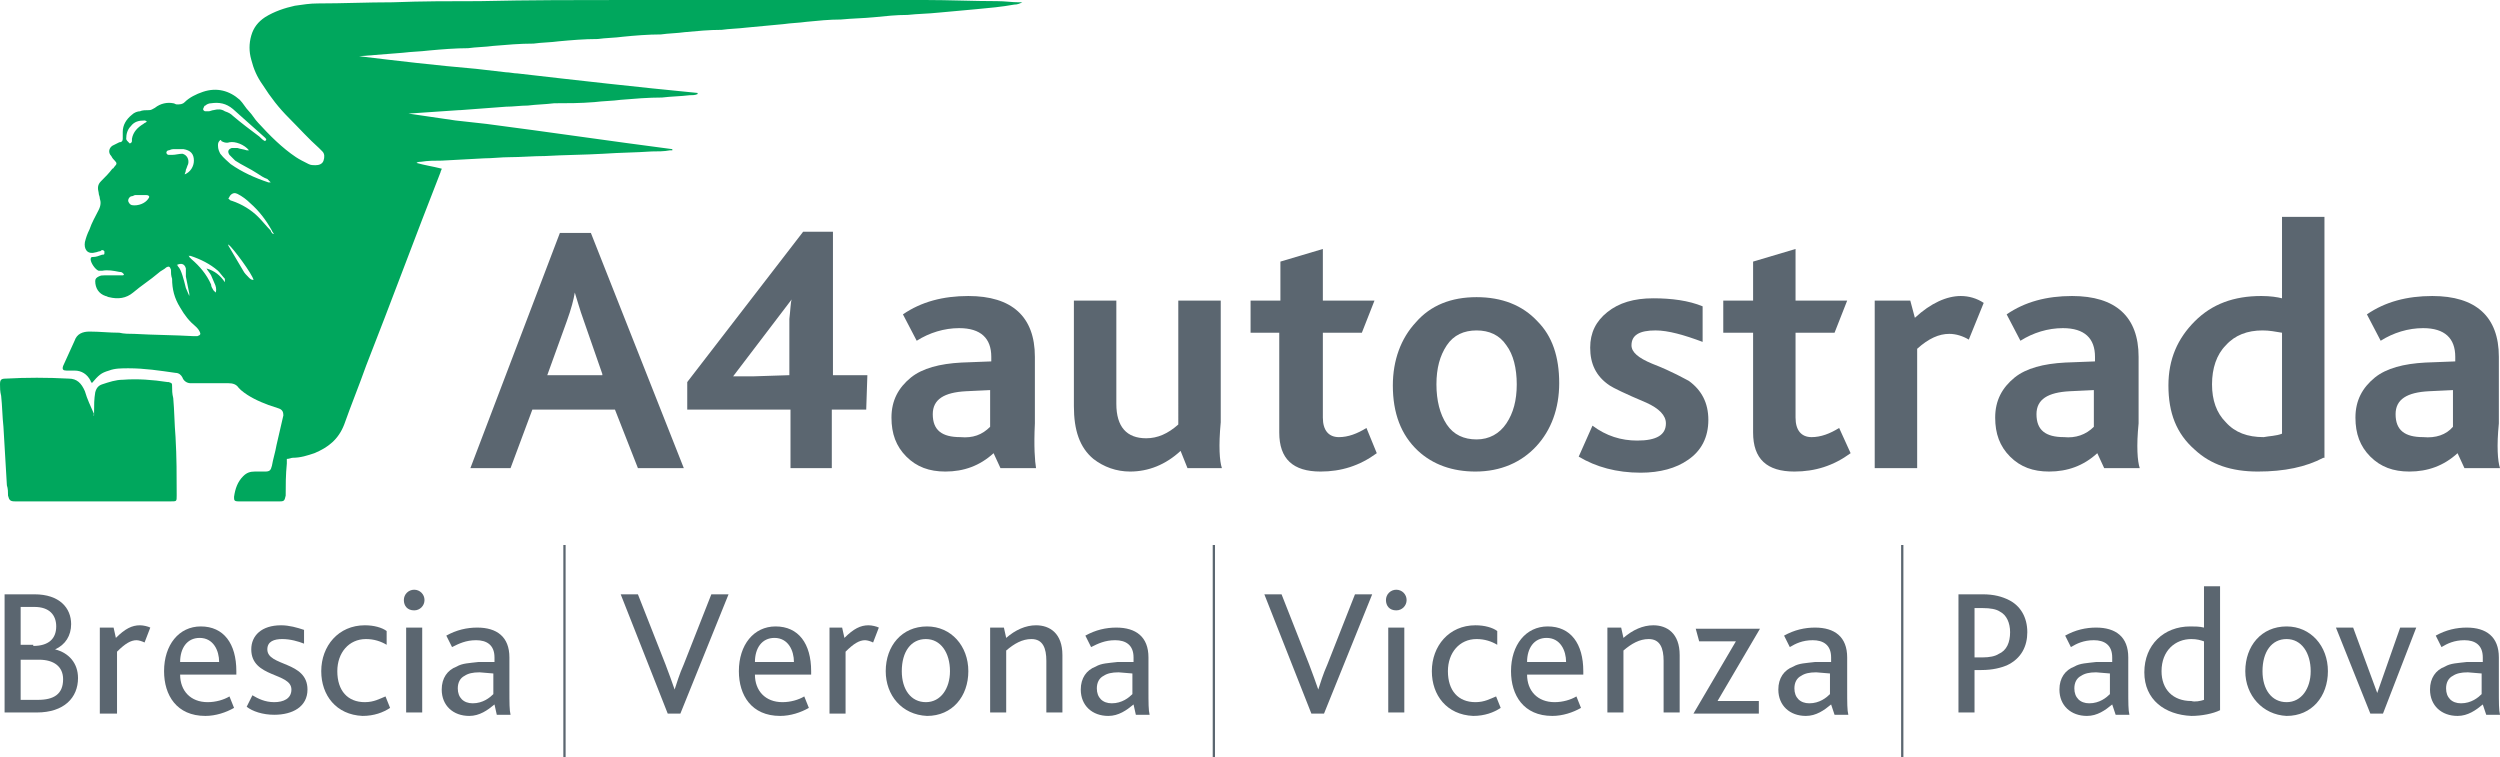 <?xml version="1.0" encoding="utf-8"?>
<!-- Generator: Adobe Illustrator 22.0.1, SVG Export Plug-In . SVG Version: 6.00 Build 0)  -->
<!DOCTYPE svg PUBLIC "-//W3C//DTD SVG 1.1//EN" "http://www.w3.org/Graphics/SVG/1.1/DTD/svg11.dtd">
<svg version="1.1" id="Livello_1" xmlns="http://www.w3.org/2000/svg" xmlns:xlink="http://www.w3.org/1999/xlink" x="0px" y="0px"
	 viewBox="0 0 217.9 66" style="enable-background:new 0 0 217.9 66;" xml:space="preserve">
<style type="text/css">
	.st0{fill:#00A75D;}
	.st1{fill:#5B6670;}
</style>
<g>
	<g>
		<path class="st0" d="M8.2,36.2c0-0.1,0-0.2,0-0.3c0-0.6,0-1.1,0.1-1.7c0.1-0.4,0.3-0.6,0.6-0.7c0.6-0.2,1.2-0.4,1.8-0.4
			c1.3-0.1,2.6,0,3.9,0.2h0.1c0.3,0.1,0.3,0.1,0.3,0.4c0,0.3,0,0.6,0.1,1c0.1,1.1,0.1,2.2,0.2,3.4c0.1,1.7,0.1,3.4,0.1,5v0.1
			c0,0.5,0,0.5-0.5,0.5c-4.5,0-9,0-13.5,0H1.3c-0.4,0-0.5-0.1-0.6-0.5c0-0.3,0-0.6-0.1-0.9c-0.1-1.7-0.2-3.4-0.3-5.1
			c-0.1-0.9-0.1-1.8-0.2-2.7C0,34.1,0,33.8,0,33.5C0,33.1,0.1,33,0.5,33c1.8-0.1,3.6-0.1,5.5,0c0.7,0,1.1,0.4,1.4,1.1
			c0.2,0.7,0.5,1.3,0.8,2C8.1,36.2,8.1,36.2,8.2,36.2L8.2,36.2"/>
		<path class="st0" d="M23.8,20.4c-0.1-0.1-0.2-0.2-0.2-0.3c-0.4-0.4-0.7-0.8-1.1-1.2c-0.6-0.6-1.4-1.1-2.3-1.4
			c-0.1,0-0.2-0.1-0.3-0.2c0.1-0.1,0.1-0.2,0.2-0.3c0.2-0.2,0.4-0.2,0.6-0.1c0.4,0.2,0.8,0.5,1.1,0.8c0.8,0.7,1.4,1.5,1.9,2.4
			c0,0.1,0.1,0.1,0.1,0.2C23.9,20.3,23.9,20.3,23.8,20.4 M21.7,24.2c-0.2-0.2-0.4-0.4-0.5-0.6c-0.4-0.7-0.9-1.5-1.3-2.2
			c0,0,0,0,0-0.1c0.4,0.3,2.1,2.6,2.2,3.1C21.9,24.4,21.8,24.3,21.7,24.2 M19.2,13.4C19.1,13.2,19,13,19,12.7c0-0.2,0-0.3,0.2-0.5
			c0,0,0.1,0,0.1,0.1c0.2,0.1,0.4,0.2,0.7,0.1c0.5-0.1,1.3,0.2,1.7,0.7c-0.1,0-0.1,0-0.2,0C21.2,13,21,13,20.7,12.9
			c-0.2,0-0.3,0-0.5,0c-0.3,0.1-0.4,0.3-0.2,0.6c0.2,0.2,0.3,0.3,0.5,0.5c0.6,0.4,1.3,0.7,1.9,1.1c0.3,0.2,0.6,0.4,0.9,0.5
			c0.1,0.1,0.2,0.2,0.3,0.3c-0.1,0-0.1,0-0.2,0c-1.2-0.4-2.3-0.9-3.3-1.6C19.9,14.1,19.5,13.8,19.2,13.4 M19.6,24.6
			c-0.4-0.6-0.9-1-1.6-1.2c0.1,0.2,0.3,0.4,0.4,0.6s0.2,0.5,0.3,0.7c0.1,0.2,0.2,0.5,0.1,0.8c-0.1-0.1-0.1-0.1-0.2-0.2
			c-0.1-0.2-0.2-0.3-0.2-0.5c-0.4-0.9-1-1.6-1.7-2.2c-0.1-0.1-0.2-0.2-0.2-0.2s0-0.1-0.1-0.1c0.1,0,0.2,0,0.2,0
			c0.9,0.3,1.7,0.7,2.4,1.3c0.2,0.2,0.4,0.5,0.6,0.7C19.6,24.3,19.6,24.5,19.6,24.6L19.6,24.6 M16.2,25.1c-0.1-0.4-0.2-0.8-0.3-1.1
			c-0.1-0.3-0.2-0.6-0.4-0.8c0,0,0-0.1-0.1-0.1c0.4-0.2,0.7-0.1,0.8,0.3c0,0.2,0,0.4,0,0.7c0.1,0.5,0.2,1,0.3,1.5c0,0.1,0,0.1,0,0.2
			C16.4,25.6,16.3,25.3,16.2,25.1 M15,13.5c-0.1,0-0.2,0-0.3,0s-0.2-0.1-0.2-0.2c0-0.1,0.1-0.2,0.2-0.2c0.1,0,0.2-0.1,0.4-0.1
			c0.3,0,0.6,0,0.9,0c0.6,0.1,0.9,0.4,0.9,1c0,0.5-0.3,1-0.8,1.2c0-0.1,0.1-0.2,0.1-0.4c0.1-0.2,0.1-0.3,0.2-0.5
			c0.1-0.4-0.1-0.8-0.5-0.9C15.6,13.4,15.3,13.5,15,13.5 M17.9,9.2C18,9.1,18.2,9,18.4,9c0.7-0.1,1.3,0,1.9,0.5
			c0.9,0.8,1.9,1.7,2.8,2.5c0.1,0.1,0.1,0.1,0.1,0.2c0,0,0,0-0.1,0.1c-0.2-0.1-0.3-0.2-0.5-0.4c-0.8-0.6-1.6-1.2-2.3-1.8
			c-0.2-0.2-0.4-0.3-0.7-0.4c-0.3-0.2-0.6-0.2-1-0.1c-0.1,0-0.3,0.1-0.4,0.1s-0.2,0-0.3,0c-0.1,0-0.2-0.1-0.2-0.2
			C17.8,9.3,17.8,9.2,17.9,9.2 M11.7,17.9c-0.3,0-0.4-0.1-0.5-0.3c-0.1-0.2,0.1-0.5,0.3-0.5c0.1,0,0.2-0.1,0.3-0.1
			c0.3,0,0.6,0,0.9,0c0.1,0,0.2,0,0.3,0.1v0.1C12.8,17.6,12.3,17.9,11.7,17.9 M11,12.1c0-0.4,0.1-0.8,0.4-1.1
			c0.3-0.4,0.7-0.5,1.2-0.5c0,0,0.1,0,0.2,0.1c-0.1,0.1-0.2,0.1-0.3,0.2c-0.5,0.3-0.9,0.7-1,1.3c0,0.1,0,0.1,0,0.2
			c0,0.1-0.1,0.2-0.2,0.2C11.1,12.3,11,12.2,11,12.1 M89.1,0.2c-0.1,0-0.2,0-0.3,0c-0.6,0-1.2-0.1-1.9-0.1c-2.1,0-4.2-0.1-6.3-0.1
			c-3.3,0-6.5,0-9.8,0c-5.3,0-10.6,0-16,0c-4.3,0-8.7,0-13,0.1c-2.5,0-5,0-7.6,0.1c-2.2,0-4.3,0.1-6.5,0.1c-0.7,0-1.3,0.1-2,0.2
			c-0.9,0.2-1.8,0.5-2.6,1c-0.6,0.4-1,0.9-1.2,1.6s-0.2,1.4,0,2.1c0.2,0.8,0.5,1.5,1,2.2c0.7,1.1,1.4,2,2.3,2.9s1.7,1.8,2.6,2.6
			c0.1,0.1,0.2,0.2,0.3,0.3c0.2,0.2,0.2,0.5,0.1,0.8s-0.4,0.4-0.7,0.4c-0.2,0-0.4,0-0.6-0.1c-0.4-0.2-0.8-0.4-1.1-0.6
			c-1.2-0.8-2.3-1.9-3.3-3c-0.3-0.3-0.5-0.7-0.8-1s-0.5-0.7-0.8-1c-0.9-0.8-2-1.1-3.2-0.7c-0.6,0.2-1.2,0.5-1.6,0.9
			c-0.2,0.2-0.4,0.2-0.7,0.2c-0.1,0-0.2-0.1-0.3-0.1c-0.5-0.1-1.1,0-1.6,0.4c-0.2,0.1-0.3,0.2-0.5,0.2c-0.3,0-0.6,0-0.8,0.1
			c-0.2,0-0.5,0.1-0.7,0.3c-0.5,0.4-0.8,0.9-0.8,1.5c0,0.2,0,0.4,0,0.6c0,0.2-0.1,0.3-0.3,0.3c-0.2,0.1-0.4,0.2-0.6,0.3
			c-0.3,0.2-0.4,0.6-0.1,0.9c0.1,0.2,0.2,0.3,0.3,0.4c0.2,0.2,0.2,0.3,0,0.5c-0.1,0.1-0.1,0.2-0.2,0.2c-0.3,0.4-0.6,0.7-1,1.1
			c-0.3,0.3-0.3,0.6-0.2,1c0,0.2,0.1,0.3,0.1,0.5c0.1,0.3,0.1,0.6-0.1,1C8.3,18.9,8,19.4,7.8,20c-0.2,0.4-0.3,0.7-0.4,1.1
			c-0.1,0.6,0.2,1.1,0.9,0.9c0.1,0,0.3-0.1,0.4-0.1c0.1,0,0.1-0.1,0.2-0.1c0.1,0,0.1,0,0.2,0.1c0,0,0,0.1,0,0.2S9,22.2,8.9,22.2
			c-0.3,0.1-0.5,0.2-0.8,0.2c-0.1,0-0.2,0-0.2,0.2c0,0.3,0.4,0.9,0.7,1c0.1,0,0.2,0,0.3,0c0.5-0.1,1,0,1.5,0.1c0.1,0,0.2,0,0.3,0.1
			l0.1,0.1c0,0.1-0.1,0.1-0.1,0.1c-0.1,0-0.2,0-0.2,0c-0.7,0-1,0-1.4,0c-0.2,0-0.3,0-0.5,0.1s-0.3,0.2-0.3,0.4
			c0,0.6,0.3,1.1,0.9,1.3c0.1,0,0.2,0.1,0.3,0.1c0.8,0.2,1.5,0.1,2.1-0.4c0.7-0.6,1.5-1.1,2.2-1.7c0.2-0.2,0.5-0.3,0.7-0.5
			c0.2-0.1,0.3-0.1,0.4,0.2c0,0.3,0,0.5,0.1,0.8c0,0.9,0.2,1.7,0.7,2.5c0.4,0.7,0.8,1.2,1.4,1.7c0.1,0.1,0.2,0.2,0.3,0.4
			c0.1,0.2,0.1,0.3-0.2,0.4c-0.1,0-0.2,0-0.3,0c-1.7-0.1-3.5-0.1-5.2-0.2c-0.4,0-0.9,0-1.3-0.1c-0.9,0-1.7-0.1-2.6-0.1
			c-0.6,0-1.1,0.2-1.3,0.8c-0.3,0.7-0.7,1.5-1,2.2c-0.1,0.3,0,0.4,0.3,0.4c0.2,0,0.5,0,0.7,0c0.6,0,1.1,0.3,1.4,0.9
			c0,0.1,0.1,0.1,0.1,0.2c0.6-0.7,0.8-0.9,1.5-1.1c0.5-0.2,1.1-0.2,1.7-0.2c1.4,0,2.7,0.2,4.1,0.4c0.3,0,0.5,0.2,0.6,0.4
			c0.1,0.3,0.4,0.5,0.7,0.5c0.3,0,0.7,0,1,0c0.8,0,1.5,0,2.3,0c0.4,0,0.7,0.1,0.9,0.4c0.1,0.1,0.1,0.1,0.2,0.2
			c0.7,0.6,1.6,1,2.4,1.3c0.3,0.1,0.6,0.2,0.9,0.3s0.4,0.3,0.4,0.6c-0.2,0.9-0.4,1.7-0.6,2.6c-0.1,0.6-0.3,1.2-0.4,1.8
			c-0.1,0.4-0.2,0.5-0.6,0.5c-0.3,0-0.6,0-0.9,0c-0.4,0-0.7,0.1-1,0.4c-0.5,0.5-0.7,1.1-0.8,1.8c0,0.3,0,0.4,0.4,0.4
			c1.2,0,2.4,0,3.6,0c0.4,0,0.4-0.1,0.5-0.5c0-0.9,0-1.8,0.1-2.8c0-0.1,0-0.3,0-0.4c0.2,0,0.4-0.1,0.5-0.1c0.7,0,1.3-0.2,1.9-0.4
			c1.2-0.5,2.1-1.2,2.6-2.5c0.6-1.7,1.3-3.4,1.9-5.1c2.2-5.6,4.3-11.3,6.5-16.9c0-0.1,0.1-0.2,0.1-0.3c-0.8-0.2-1.5-0.3-2.2-0.5
			c0.1-0.1,0.3-0.1,0.4-0.1c0.6-0.1,1.2-0.1,1.8-0.1l0,0l3.7-0.2c0.7,0,1.5-0.1,2.2-0.1c1,0,2.1-0.1,3.1-0.1
			c1.7-0.1,3.4-0.1,5.1-0.2c1.4-0.1,2.8-0.1,4.2-0.2c0.5,0,1.1,0,1.6-0.1c0.1,0,0.1,0,0.2,0c0,0,0,0,0-0.1
			c-5.4-0.7-10.8-1.5-16.2-2.2l0,0l-2.7-0.3c-1.4-0.2-2.7-0.4-4.1-0.6l0,0c1.5-0.1,2.9-0.2,4.4-0.3h0.1l4-0.3l0,0
			c0.6,0,1.3-0.1,1.9-0.1c0.8-0.1,1.5-0.1,2.3-0.2c1.1,0,2.3,0,3.5-0.1c0.8-0.1,1.6-0.1,2.3-0.2c1.2-0.1,2.4-0.2,3.6-0.2
			c0.8-0.1,1.6-0.1,2.4-0.2c0.2,0,0.5,0,0.7-0.1c0,0,0,0,0-0.1C55.6,7.6,50.3,7,45.1,6.4l0,0c-0.3,0-0.7-0.1-1-0.1l0,0L41.5,6
			C38,5.7,34.6,5.3,31.3,4.9c1.3-0.1,2.5-0.2,3.8-0.3c0.8-0.1,1.5-0.1,2.3-0.2c1.1-0.1,2.3-0.2,3.4-0.2C41.5,4.1,42.3,4.1,43,4
			c1.2-0.1,2.3-0.2,3.5-0.2c0.7-0.1,1.5-0.1,2.2-0.2c1.1-0.1,2.2-0.2,3.4-0.2c0.7-0.1,1.5-0.1,2.2-0.2c1-0.1,2.2-0.2,3.3-0.2
			c0.7-0.1,1.4-0.1,2.1-0.2c1.1-0.1,2.1-0.2,3.2-0.2c0.7-0.1,1.4-0.1,2.2-0.2c1.1-0.1,2.2-0.2,3.2-0.3C69,2,69.6,2,70.3,1.9
			c1-0.1,2-0.2,3-0.2c1-0.1,1.9-0.1,2.9-0.2s1.9-0.2,2.9-0.2c0.9-0.1,1.8-0.1,2.7-0.2C82.9,1,84,0.9,85.1,0.8s2.2-0.2,3.3-0.4
			C88.7,0.4,88.9,0.3,89.1,0.2C89.2,0.2,89.1,0.2,89.1,0.2"/>
	</g>
	<g>
		<g>
			<path class="st1" d="M59.6,40.8h-4l-2-5.1h-7.2l-1.9,5.1H41l7.8-20.5h2.7L59.6,40.8z M52.5,32.6L50.9,28
				c-0.4-1.1-0.6-1.9-0.8-2.5l0,0c-0.1,0.6-0.3,1.4-0.7,2.5l-1.7,4.7h4.8V32.6z"/>
			<path class="st1" d="M75.5,35.7h-3v5.1h-3.6v-5.1h-9v-2.4L70,20.2h2.6v12.5h3L75.5,35.7L75.5,35.7z M69,26.1l-5.1,6.7
				c0.2,0,0.8,0,1.8,0l3.1-0.1v-4.9C68.9,27,68.9,26.4,69,26.1z"/>
			<path class="st1" d="M90.3,40.8h-3.1l-0.6-1.3c-1.2,1.1-2.6,1.6-4.2,1.6c-1.4,0-2.5-0.4-3.4-1.3c-0.9-0.9-1.3-2-1.3-3.4
				c0-1.5,0.6-2.6,1.7-3.5c1-0.8,2.5-1.2,4.4-1.3l2.6-0.1v-0.4c0-1.6-0.9-2.5-2.8-2.5c-1.3,0-2.6,0.4-3.7,1.1l-1.2-2.3
				c1.6-1.1,3.5-1.6,5.7-1.6c3.8,0,5.8,1.8,5.8,5.3v5.8C90.1,38.9,90.2,40.2,90.3,40.8z M86.3,37.2V34l-2.1,0.1
				c-1.9,0.1-2.9,0.7-2.9,2c0,1.4,0.8,2,2.4,2C84.8,38.2,85.6,37.9,86.3,37.2z"/>
			<path class="st1" d="M106.5,40.8h-3l-0.6-1.5c-1.3,1.2-2.8,1.8-4.4,1.8c-1.2,0-2.3-0.4-3.2-1.1c-1.2-1-1.7-2.5-1.7-4.6v-9.2h3.7
				v9c0,2,0.9,3,2.6,3c1,0,1.9-0.4,2.8-1.2V26.2h3.7v10.6C106.2,38.9,106.3,40.2,106.5,40.8z"/>
			<path class="st1" d="M120,39.5c-1.5,1.1-3.1,1.6-4.9,1.6c-2.4,0-3.6-1.1-3.6-3.4V29H109v-2.8h2.6v-3.4l3.7-1.1v4.5h4.5l-1.1,2.8
				h-3.4v7.4c0,1.1,0.5,1.7,1.4,1.7c0.8,0,1.6-0.3,2.4-0.8L120,39.5z"/>
			<path class="st1" d="M135.9,33.4c0,2.2-0.7,4.1-2,5.5s-3.1,2.2-5.3,2.2c-2,0-3.7-0.6-5-1.8c-1.5-1.4-2.2-3.3-2.2-5.7
				c0-2.2,0.7-4.1,2-5.5c1.3-1.5,3.1-2.2,5.3-2.2c2.2,0,4,0.7,5.3,2.1C135.3,29.3,135.9,31.1,135.9,33.4z M132.2,33.5
				c0-1.4-0.3-2.6-0.9-3.4c-0.6-0.9-1.5-1.3-2.6-1.3c-1.1,0-2,0.4-2.6,1.3s-0.9,2-0.9,3.4s0.3,2.6,0.9,3.5s1.5,1.3,2.6,1.3
				c1.1,0,2-0.5,2.6-1.4C131.9,36,132.2,34.9,132.2,33.5z"/>
			<path class="st1" d="M148.9,36.6c0,1.5-0.6,2.7-1.8,3.5c-1,0.7-2.4,1.1-4.1,1.1c-2.1,0-3.9-0.5-5.4-1.4l1.2-2.7
				c1.2,0.9,2.5,1.3,3.9,1.3c1.7,0,2.5-0.5,2.5-1.5c0-0.7-0.6-1.3-1.7-1.8c-1.9-0.8-2.9-1.3-3.2-1.5c-1.2-0.8-1.7-1.9-1.7-3.3
				c0-1.3,0.5-2.3,1.5-3.1c1-0.8,2.3-1.2,4-1.2c1.6,0,3.1,0.2,4.3,0.7v3.1c-1.6-0.6-3-1-4.1-1c-1.4,0-2.1,0.4-2.1,1.3
				c0,0.6,0.6,1.1,1.8,1.6c1.8,0.7,2.8,1.3,3.2,1.5C148.3,34,148.9,35.1,148.9,36.6z"/>
			<path class="st1" d="M161.3,39.5c-1.5,1.1-3.1,1.6-4.9,1.6c-2.4,0-3.6-1.1-3.6-3.4V29h-2.6v-2.8h2.6v-3.4l3.7-1.1v4.5h4.5
				l-1.1,2.8h-3.4v7.4c0,1.1,0.5,1.7,1.4,1.7c0.8,0,1.6-0.3,2.4-0.8L161.3,39.5z"/>
			<path class="st1" d="M172.9,26.4l-1.3,3.2c-0.5-0.3-1.1-0.5-1.7-0.5c-0.9,0-1.8,0.4-2.8,1.3v10.4h-3.7V26.2h3.1l0.4,1.5
				c1.4-1.3,2.8-1.9,4-1.9C171.6,25.8,172.3,26,172.9,26.4z"/>
			<path class="st1" d="M186.5,40.8h-3.1l-0.6-1.3c-1.2,1.1-2.6,1.6-4.2,1.6c-1.4,0-2.5-0.4-3.4-1.3c-0.9-0.9-1.3-2-1.3-3.4
				c0-1.5,0.6-2.6,1.7-3.5c1-0.8,2.5-1.2,4.4-1.3l2.6-0.1v-0.4c0-1.6-0.9-2.5-2.8-2.5c-1.3,0-2.6,0.4-3.7,1.1l-1.2-2.3
				c1.6-1.1,3.5-1.6,5.7-1.6c3.8,0,5.8,1.8,5.8,5.3v5.8C186.2,38.9,186.3,40.2,186.5,40.8z M182.5,37.2V34l-2.1,0.1
				c-1.9,0.1-2.9,0.7-2.9,2c0,1.4,0.8,2,2.4,2C180.9,38.2,181.8,37.9,182.5,37.2z"/>
			<path class="st1" d="M202.5,39.9c-1.5,0.8-3.4,1.2-5.7,1.2s-4.1-0.6-5.5-1.9c-1.6-1.4-2.3-3.2-2.3-5.6c0-2.3,0.8-4.1,2.3-5.6
				s3.4-2.2,5.8-2.2c0.8,0,1.4,0.1,1.8,0.2v-7.1h3.7v21H202.5z M198.9,37.8V29c-0.6-0.1-1.1-0.2-1.7-0.2c-1.3,0-2.4,0.4-3.2,1.3
				c-0.8,0.8-1.2,2-1.2,3.4s0.4,2.5,1.2,3.3c0.8,0.9,1.9,1.3,3.3,1.3C197.8,38,198.4,38,198.9,37.8z"/>
			<path class="st1" d="M217.9,40.8h-3.1l-0.6-1.3c-1.2,1.1-2.6,1.6-4.2,1.6c-1.4,0-2.5-0.4-3.4-1.3c-0.9-0.9-1.3-2-1.3-3.4
				c0-1.5,0.6-2.6,1.7-3.5c1-0.8,2.5-1.2,4.4-1.3l2.6-0.1v-0.4c0-1.6-0.9-2.5-2.8-2.5c-1.3,0-2.6,0.4-3.7,1.1l-1.2-2.3
				c1.6-1.1,3.5-1.6,5.7-1.6c3.8,0,5.8,1.8,5.8,5.3v5.8C217.6,38.9,217.7,40.2,217.9,40.8z M213.8,37.2V34l-2.1,0.1
				c-1.9,0.1-2.9,0.7-2.9,2c0,1.4,0.8,2,2.4,2C212.3,38.2,213.2,37.9,213.8,37.2z"/>
		</g>
		<path class="st1" d="M0.4,51.8H3c2.2,0,3.2,1.2,3.2,2.6c0,1-0.5,1.8-1.4,2.2l0,0c1.2,0.3,2,1.2,2,2.5c0,1.7-1.2,3-3.6,3H0.4V51.8z
			 M2.9,56.3c1.3,0,2-0.6,2-1.7c0-1-0.6-1.7-1.9-1.7H1.8v3.3h1.1V56.3z M3.3,61c1.4,0,2.2-0.5,2.2-1.8c0-1.1-0.8-1.7-2.1-1.7H1.8V61
			H3.3z"/>
		<path class="st1" d="M8.7,54.7h1.2l0.2,0.9c0.8-0.8,1.4-1.1,2.1-1.1c0.3,0,0.7,0.1,0.9,0.2L12.6,56c-0.2-0.1-0.5-0.2-0.7-0.2
			c-0.5,0-1,0.3-1.7,1v5.4H8.7V54.7z"/>
		<path class="st1" d="M15.7,58.8c0,1.4,0.9,2.4,2.4,2.4c0.7,0,1.4-0.2,1.9-0.5l0.4,1c-0.7,0.4-1.6,0.7-2.5,0.7
			c-2.5,0-3.6-1.8-3.6-3.9c0-2.3,1.3-3.9,3.2-3.9c2,0,3.1,1.5,3.1,3.9v0.3H15.7z M19.1,57.7c0-1-0.5-2.1-1.7-2.1
			c-1.1,0-1.7,0.9-1.7,2.1H19.1z"/>
		<path class="st1" d="M22,60.6c0.5,0.3,1.1,0.6,1.9,0.6s1.5-0.3,1.5-1.1c0-1.5-3.5-1-3.5-3.5c0-1.2,0.9-2.1,2.6-2.1
			c0.7,0,1.4,0.2,2,0.4v1.2c-0.5-0.2-1.2-0.4-1.9-0.4c-0.7,0-1.3,0.2-1.3,0.9c0,1.5,3.5,1,3.5,3.5c0,1.5-1.3,2.2-2.9,2.2
			c-1,0-1.9-0.3-2.4-0.7L22,60.6z"/>
		<path class="st1" d="M28,58.5c0-2.2,1.5-4,3.8-4c0.8,0,1.5,0.2,1.9,0.5v1.2c-0.5-0.3-1.1-0.5-1.8-0.5c-1.5,0-2.5,1.2-2.5,2.8
			c0,1.7,0.9,2.7,2.4,2.7c0.8,0,1.3-0.3,1.8-0.5l0.4,1c-0.6,0.4-1.4,0.7-2.4,0.7C29.3,62.3,28,60.6,28,58.5z"/>
		<path class="st1" d="M35.2,52.3c0-0.5,0.4-0.9,0.9-0.9s0.9,0.4,0.9,0.9s-0.4,0.9-0.9,0.9C35.5,53.2,35.2,52.8,35.2,52.3z
			 M35.4,54.7h1.4v7.4h-1.4V54.7z"/>
		<path class="st1" d="M43.1,61.4c-0.6,0.5-1.3,1-2.2,1c-1.4,0-2.4-0.9-2.4-2.3c0-1,0.5-1.7,1.3-2c0.5-0.3,1.1-0.3,1.9-0.4h1.4v-0.4
			c0-1.1-0.7-1.5-1.6-1.5c-0.9,0-1.5,0.3-2.1,0.6l-0.5-1c0.9-0.5,1.8-0.7,2.7-0.7c1.7,0,2.8,0.8,2.8,2.6V60c0,1.3,0,1.9,0.1,2.3
			h-1.2L43.1,61.4z M41.8,58.6c-0.6,0-1,0.1-1.3,0.3c-0.4,0.2-0.6,0.6-0.6,1.1c0,0.8,0.5,1.3,1.3,1.3c0.9,0,1.5-0.5,1.8-0.8v-1.8
			L41.8,58.6z"/>
		<path class="st1" d="M54.1,51.8h1.5l2.4,6.1c0.3,0.8,0.6,1.6,0.8,2.2l0,0c0.2-0.6,0.4-1.3,0.8-2.2l2.4-6.1h1.5l-4.2,10.4h-1.1
			L54.1,51.8z"/>
		<path class="st1" d="M65.8,58.8c0,1.4,0.9,2.4,2.4,2.4c0.7,0,1.4-0.2,1.9-0.5l0.4,1c-0.7,0.4-1.6,0.7-2.5,0.7
			c-2.5,0-3.6-1.8-3.6-3.9c0-2.3,1.3-3.9,3.2-3.9c2,0,3.1,1.5,3.1,3.9v0.3H65.8z M69.2,57.7c0-1-0.5-2.1-1.7-2.1
			c-1.1,0-1.7,0.9-1.7,2.1H69.2z"/>
		<path class="st1" d="M72.2,54.7h1.2l0.2,0.9c0.8-0.8,1.4-1.1,2.1-1.1c0.3,0,0.7,0.1,0.9,0.2L76.1,56c-0.2-0.1-0.5-0.2-0.7-0.2
			c-0.5,0-1,0.3-1.7,1v5.4h-1.4v-7.5H72.2z"/>
		<path class="st1" d="M77.2,58.5c0-2.2,1.4-3.9,3.6-3.9c2.1,0,3.6,1.7,3.6,3.9s-1.4,3.9-3.6,3.9C78.6,62.3,77.2,60.6,77.2,58.5z
			 M82.8,58.5c0-1.6-0.8-2.8-2.1-2.8c-1.3,0-2.1,1.1-2.1,2.8c0,1.6,0.8,2.7,2.1,2.7S82.8,60,82.8,58.5z"/>
		<path class="st1" d="M86.3,54.7h1.2l0.2,0.9c0.8-0.7,1.7-1.1,2.6-1.1c1.2,0,2.3,0.7,2.3,2.6v5h-1.4v-4.5c0-1.1-0.3-1.9-1.3-1.9
			c-0.8,0-1.5,0.4-2.2,1v5.4h-1.4C86.3,62.1,86.3,54.7,86.3,54.7z"/>
		<path class="st1" d="M98.8,61.4c-0.6,0.5-1.3,1-2.2,1c-1.4,0-2.4-0.9-2.4-2.3c0-1,0.5-1.7,1.3-2c0.5-0.3,1.1-0.3,1.9-0.4h1.4v-0.4
			c0-1.1-0.7-1.5-1.6-1.5s-1.5,0.3-2.1,0.6l-0.5-1c0.9-0.5,1.8-0.7,2.7-0.7c1.7,0,2.8,0.8,2.8,2.6V60c0,1.3,0,1.9,0.1,2.3H99
			L98.8,61.4z M97.5,58.6c-0.6,0-1,0.1-1.3,0.3c-0.4,0.2-0.6,0.6-0.6,1.1c0,0.8,0.5,1.3,1.3,1.3c0.9,0,1.5-0.5,1.8-0.8v-1.8
			L97.5,58.6z"/>
		<path class="st1" d="M110.2,51.8h1.5l2.4,6.1c0.3,0.8,0.6,1.6,0.8,2.2l0,0c0.2-0.6,0.4-1.3,0.8-2.2l2.4-6.1h1.5l-4.2,10.4h-1.1
			L110.2,51.8z"/>
		<path class="st1" d="M120.8,52.3c0-0.5,0.4-0.9,0.9-0.9s0.9,0.4,0.9,0.9s-0.4,0.9-0.9,0.9C121.1,53.2,120.8,52.8,120.8,52.3z
			 M121,54.7h1.4v7.4H121V54.7z"/>
		<path class="st1" d="M124.8,58.5c0-2.2,1.5-4,3.8-4c0.8,0,1.5,0.2,1.9,0.5v1.2c-0.5-0.3-1.1-0.5-1.8-0.5c-1.5,0-2.5,1.2-2.5,2.8
			c0,1.7,0.9,2.7,2.4,2.7c0.8,0,1.3-0.3,1.8-0.5l0.4,1c-0.6,0.4-1.4,0.7-2.4,0.7C126.1,62.3,124.8,60.6,124.8,58.5z"/>
		<path class="st1" d="M133.1,58.8c0,1.4,0.9,2.4,2.4,2.4c0.7,0,1.4-0.2,1.9-0.5l0.4,1c-0.7,0.4-1.6,0.7-2.5,0.7
			c-2.5,0-3.6-1.8-3.6-3.9c0-2.3,1.3-3.9,3.2-3.9c2,0,3.1,1.5,3.1,3.9v0.3H133.1z M136.5,57.7c0-1-0.5-2.1-1.7-2.1
			c-1.1,0-1.7,0.9-1.7,2.1H136.5z"/>
		<path class="st1" d="M140.1,54.7h1.2l0.2,0.9c0.8-0.7,1.7-1.1,2.6-1.1c1.2,0,2.3,0.7,2.3,2.6v5H145v-4.5c0-1.1-0.3-1.9-1.3-1.9
			c-0.8,0-1.5,0.4-2.2,1v5.4h-1.4L140.1,54.7L140.1,54.7z"/>
		<path class="st1" d="M151.3,55.9h-3.2l-0.3-1.1h5.6l-3.7,6.3h3.6v1.1h-5.7L151.3,55.9z"/>
		<path class="st1" d="M159.6,61.4c-0.6,0.5-1.3,1-2.2,1c-1.4,0-2.4-0.9-2.4-2.3c0-1,0.5-1.7,1.3-2c0.5-0.3,1.1-0.3,1.9-0.4h1.4
			v-0.4c0-1.1-0.7-1.5-1.6-1.5c-0.9,0-1.5,0.3-2,0.6l-0.5-1c0.9-0.5,1.8-0.7,2.7-0.7c1.7,0,2.8,0.8,2.8,2.6V60c0,1.3,0,1.9,0.1,2.3
			h-1.2L159.6,61.4z M158.3,58.6c-0.6,0-1,0.1-1.3,0.3c-0.4,0.2-0.6,0.6-0.6,1.1c0,0.8,0.5,1.3,1.3,1.3c0.9,0,1.5-0.5,1.8-0.8v-1.8
			L158.3,58.6z"/>
		<path class="st1" d="M170.7,51.8h2.1c1,0,1.7,0.2,2.3,0.5c1,0.5,1.6,1.5,1.6,2.8c0,1.2-0.5,2.3-1.8,2.9c-0.5,0.2-1.2,0.4-2.2,0.4
			h-0.6v3.7h-1.4L170.7,51.8L170.7,51.8z M172.8,57.3c0.6,0,1.1-0.1,1.4-0.3c0.7-0.3,1-1,1-1.9c0-0.8-0.3-1.5-0.9-1.8
			c-0.3-0.2-0.8-0.3-1.5-0.3h-0.7v4.3H172.8z"/>
		<path class="st1" d="M184.1,61.4c-0.6,0.5-1.3,1-2.2,1c-1.4,0-2.4-0.9-2.4-2.3c0-1,0.5-1.7,1.3-2c0.5-0.3,1.1-0.3,1.9-0.4h1.4
			v-0.4c0-1.1-0.7-1.5-1.6-1.5c-0.9,0-1.5,0.3-2,0.6l-0.5-1c0.9-0.5,1.8-0.7,2.7-0.7c1.7,0,2.8,0.8,2.8,2.6V60c0,1.3,0,1.9,0.1,2.3
			h-1.2L184.1,61.4z M182.7,58.6c-0.6,0-1,0.1-1.3,0.3c-0.4,0.2-0.6,0.6-0.6,1.1c0,0.8,0.5,1.3,1.3,1.3c0.9,0,1.5-0.5,1.8-0.8v-1.8
			L182.7,58.6z"/>
		<path class="st1" d="M186.9,58.6c0-2.4,1.7-4,4-4c0.4,0,0.8,0,1.2,0.1v-3.6h1.4v10.8c-0.6,0.3-1.6,0.5-2.5,0.5
			C188.7,62.3,186.9,61,186.9,58.6z M192.1,61v-5.1c-0.3-0.1-0.6-0.2-1.1-0.2c-1.4,0-2.6,1-2.6,2.8c0,1.6,1,2.6,2.6,2.6
			C191.3,61.2,191.8,61.1,192.1,61z"/>
		<path class="st1" d="M195.7,58.5c0-2.2,1.4-3.9,3.6-3.9c2.1,0,3.6,1.7,3.6,3.9s-1.4,3.9-3.6,3.9C197.2,62.3,195.7,60.6,195.7,58.5
			z M201.4,58.5c0-1.6-0.8-2.8-2.1-2.8s-2.1,1.1-2.1,2.8c0,1.6,0.8,2.7,2.1,2.7C200.6,61.2,201.4,60,201.4,58.5z"/>
		<path class="st1" d="M203.6,54.7h1.5l2.1,5.7l0,0l2-5.7h1.4l-2.9,7.5h-1.1L203.6,54.7z"/>
		<path class="st1" d="M216.4,61.4c-0.6,0.5-1.3,1-2.2,1c-1.4,0-2.4-0.9-2.4-2.3c0-1,0.5-1.7,1.3-2c0.5-0.3,1.1-0.3,1.9-0.4h1.4
			v-0.4c0-1.1-0.7-1.5-1.6-1.5c-0.9,0-1.5,0.3-2,0.6l-0.5-1c0.9-0.5,1.8-0.7,2.7-0.7c1.7,0,2.8,0.8,2.8,2.6V60c0,1.3,0,1.9,0.1,2.3
			h-1.2L216.4,61.4z M215.1,58.6c-0.6,0-1,0.1-1.3,0.3c-0.4,0.2-0.6,0.6-0.6,1.1c0,0.8,0.5,1.3,1.3,1.3c0.9,0,1.5-0.5,1.8-0.8v-1.8
			L215.1,58.6z"/>
		<path class="st1" d="M165.9,66h-0.2V47.5h0.2V66z M105.9,66h-0.2V47.5h0.2V66z M49.3,66h-0.2V47.5h0.2V66z"/>
	</g>
</g>
</svg>
